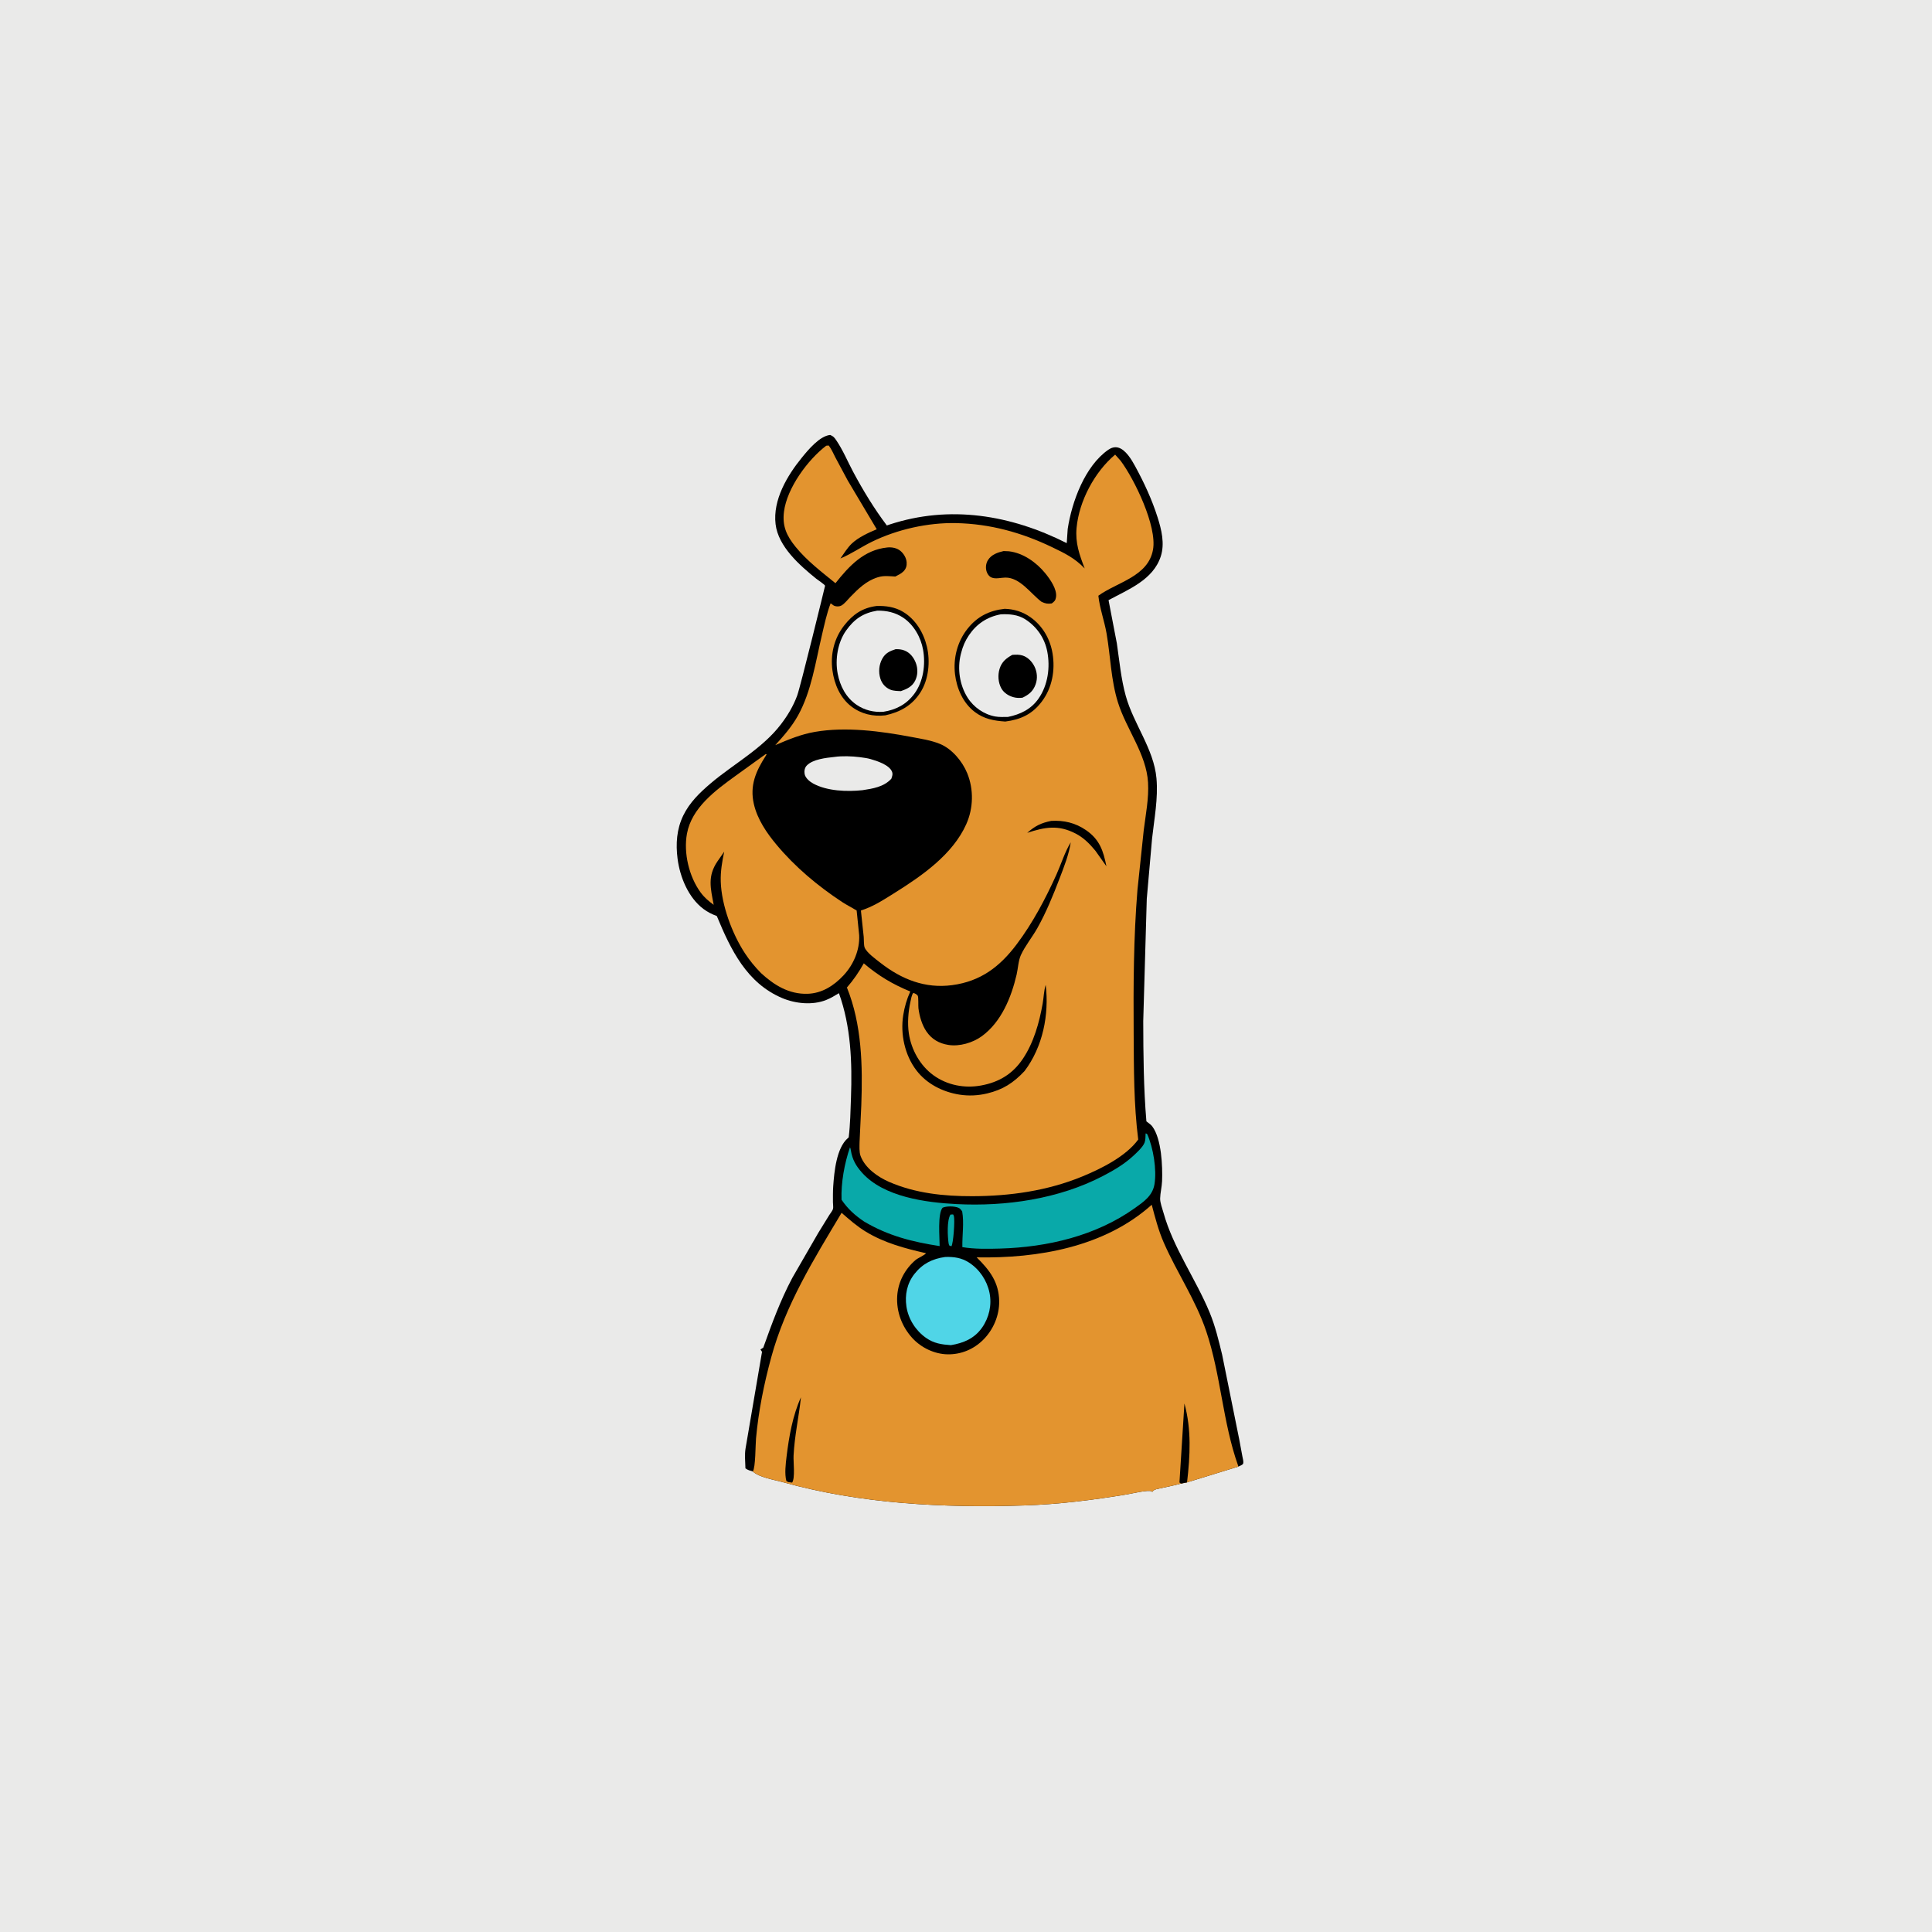 <svg version="1.1" xmlns="http://www.w3.org/2000/svg" style="display: block;" viewBox="0 0 2048 2048" width="1024" height="1024">
<path transform="translate(0,0)" fill="rgb(234,234,233)" d="M -0 -0 L 2048 0 L 2048 2048 L -0 2048 L -0 -0 z"/>
<path transform="translate(0,0)" fill="rgb(0,0,0)" d="M 798.035 1559.84 C 795.223 1558.98 792.54 1558.35 790.191 1556.5 C 790.025 1549.68 789.186 1542.08 790.323 1535.38 L 807.778 1433 L 806.107 1430.5 C 807.188 1429.87 808.122 1429.26 809.129 1428.5 C 818.192 1403.09 827.145 1378.62 839.809 1354.72 L 867.401 1306.91 L 879.042 1288.05 C 880.06 1286.38 882.56 1283.3 883.032 1281.5 C 883.488 1279.76 882.956 1276.45 882.953 1274.5 C 882.941 1268.86 882.859 1263.13 883.244 1257.5 C 884.282 1242.35 886.659 1216.84 898.735 1206.48 L 899.641 1205.72 C 901.34 1191.78 901.586 1177.52 902.077 1163.48 C 903.381 1126.27 902.067 1088.13 889.292 1052.81 C 884.938 1055.48 880.595 1058.1 875.836 1060 C 861.397 1065.77 843.363 1063.96 829.312 1058.06 C 791.538 1042.2 774.551 1006.52 759.858 971.046 C 754.596 969.049 750.152 966.903 745.629 963.5 C 729.63 951.461 720.757 929.7 718.253 910.278 C 716.23 894.584 717.257 878.978 724.272 864.5 C 730.968 850.68 741.783 840.201 753.315 830.412 C 777.875 809.565 808.272 793.519 827.966 767.594 C 835.101 758.202 840.831 748.63 844.971 737.575 C 848.535 728.058 874.656 621.001 874.615 620.914 C 873.843 619.304 866.992 614.869 865.299 613.503 C 847.784 599.371 824.973 579.432 822.147 555.633 C 819.099 529.971 834.459 504.147 850.063 485.018 C 856.766 476.8 868.849 462.18 880 461.067 C 883.37 462.448 884.312 463.561 886.404 466.606 C 893.387 476.771 898.551 489.239 904.381 500.159 C 914.809 519.69 926.733 539.337 940.099 557.022 L 942.928 556.027 C 1006.94 535.036 1071.46 545.813 1130.78 575.737 L 1131.82 560.637 C 1136.2 531.918 1150.02 493.99 1174.85 476.767 C 1177.94 474.624 1181.57 473.47 1185.29 474.456 C 1193.21 476.553 1199.54 487.292 1203.26 494.126 C 1212.82 511.69 1221.07 529.41 1227.13 548.507 C 1231.26 561.492 1234.81 576.221 1230.52 589.629 C 1222.5 614.67 1196.22 624.734 1175.1 636.179 L 1183.91 682 C 1186.63 700.535 1188.32 719.555 1193.35 737.656 C 1201.66 767.581 1223.07 793.797 1225.9 824.985 C 1227.83 846.259 1223.53 868.019 1221.22 889.132 L 1215.63 952.763 L 1211.88 1082.44 C 1211.97 1117.89 1212.24 1153.32 1215.23 1188.67 L 1215.9 1189.17 L 1217 1190.03 C 1218.69 1191.32 1220.33 1192.48 1221.6 1194.22 C 1231.33 1207.5 1232.47 1236.35 1231.84 1252.12 C 1231.59 1258.27 1229.95 1264.41 1229.8 1270.42 C 1229.69 1274.86 1232.07 1281.02 1233.27 1285.33 C 1243.72 1322.91 1267.25 1355.19 1282.15 1391 C 1288.21 1405.56 1291.79 1420.73 1295.51 1436 L 1313.63 1525.76 L 1317 1543.88 C 1317.42 1546.15 1318.36 1549.1 1317.81 1551.37 C 1317.47 1552.79 1314.12 1553.94 1312.81 1554.62 L 1258.33 1571.37 L 1251.78 1572.68 C 1244.47 1574.78 1236.93 1576.09 1229.51 1577.78 C 1227.26 1578.3 1223.97 1578.63 1222.34 1580.41 L 1221.5 1581.43 L 1220.63 1580.87 C 1217.69 1578.96 1199.04 1583.4 1194.59 1584.13 C 1158.42 1590.11 1122.18 1594.68 1085.5 1595.84 C 999.784 1598.54 912.34 1594.24 829.346 1571.02 C 820.536 1568.55 804.775 1566.16 798.035 1559.84 z"/>
<path transform="translate(0,0)" fill="rgb(9,169,169)" d="M 1007.53 1287.5 L 1010.36 1287.32 L 1011.16 1289 C 1012.35 1293.42 1010.61 1318.49 1008.5 1321.11 L 1006.35 1320.35 C 1005.95 1319.47 1005.71 1319.05 1005.55 1318 C 1004.5 1310.76 1003.6 1293.7 1007.53 1287.5 z"/>
<path transform="translate(0,0)" fill="rgb(234,234,233)" d="M 884.576 802.379 C 892.553 801.208 903.172 801.568 911.17 802.591 L 913 802.845 C 916.347 803.272 919.541 803.729 922.796 804.649 C 929.727 806.61 942.528 810.78 945.5 817.876 C 946.662 820.651 945.768 822.884 944.838 825.5 C 936.979 834.12 925.274 835.984 914.257 837.64 C 897.88 839.357 876.886 838.662 862.052 830.599 C 858.422 828.626 853.719 824.788 852.938 820.5 C 852.367 817.368 852.966 813.843 855.197 811.5 C 861.586 804.79 875.699 803.338 884.576 802.379 z"/>
<path transform="translate(0,0)" fill="rgb(80,213,231)" d="M 1001.94 1332.45 C 1011.04 1332.14 1019.2 1333.24 1027.04 1338.28 C 1038.34 1345.54 1046.28 1357.38 1048.94 1370.5 C 1051.53 1383.32 1048.5 1396.79 1040.96 1407.44 C 1032.87 1418.87 1021.38 1423.73 1007.95 1425.92 C 998.044 1425.23 989.956 1424.09 981.52 1418.13 C 970.598 1410.42 962.84 1398.22 960.855 1384.95 C 959.015 1372.65 961.524 1360.41 969.292 1350.5 C 977.839 1339.6 988.391 1334.3 1001.94 1332.45 z"/>
<path transform="translate(0,0)" fill="rgb(9,169,169)" d="M 1214.4 1201.5 C 1215.55 1201.65 1214.88 1201.45 1216.24 1202.5 C 1222.52 1216.83 1226.35 1239.83 1223.8 1255.32 C 1221.77 1267.62 1212.32 1273.99 1202.84 1280.73 C 1161.56 1310.09 1110.31 1322.06 1060.31 1323.52 C 1047.14 1323.9 1033.14 1324.17 1020.13 1322.01 C 1019.87 1309.66 1022.13 1296.1 1019.92 1284 C 1018.48 1282.22 1018 1281.14 1015.82 1280.22 C 1011.69 1278.49 1003.27 1278.36 999.185 1280.24 C 993.754 1286.6 996.068 1311.8 996.058 1320.91 C 966.918 1316.39 941.563 1310.04 915.927 1294.84 C 906.243 1288.29 898.683 1281.51 892.075 1271.78 C 891.416 1253.68 895.169 1233.17 901.044 1216.12 C 901.783 1218.34 901.592 1217.46 901.941 1219.52 C 903.598 1229.3 907.239 1235.75 913.775 1243.07 C 936.843 1268.9 981.434 1274.72 1014 1276.39 C 1066.21 1279.08 1122.26 1270.99 1168.97 1246.7 C 1180.08 1240.93 1191.43 1234.33 1200.7 1225.82 C 1204.56 1222.28 1211.41 1216.12 1213.28 1211.26 C 1214.37 1208.42 1214.27 1204.53 1214.4 1201.5 z"/>
<path transform="translate(0,0)" fill="rgb(227,148,47)" d="M 811.474 799.5 L 812.74 799.647 L 811.768 801.155 C 801.266 817.484 794.537 832.671 799.166 852.5 C 802.93 868.624 812.649 882.838 823.085 895.37 C 842.775 919.014 867.015 939.274 892.678 956.163 C 897.672 959.449 903.028 962.031 908.083 965.195 L 910.763 991.377 C 911.498 1007.01 904.75 1022.66 894.074 1034.04 C 883.861 1044.93 871.294 1053 856 1053.46 C 836.404 1054.05 820.555 1044.29 806.65 1031.46 C 800.241 1024.9 794.655 1018.15 789.624 1010.47 C 776.055 989.764 764.775 959.35 764.024 934.469 C 763.698 923.666 765.474 913.331 767.693 902.802 L 760.631 912.934 C 749.768 928.82 753.211 941.467 756.549 959.162 C 751.049 955.119 746.676 951.475 742.596 945.898 C 730.389 929.209 724.456 904.091 728.209 883.72 C 733.278 856.205 758.484 837.799 779.74 822.398 L 811.474 799.5 z"/>
<path transform="translate(0,0)" fill="rgb(227,148,47)" d="M 798.035 1559.84 C 800.983 1555.42 800.776 1531.75 801.407 1524.81 C 804.04 1495.88 809.829 1467.14 817.451 1439.12 C 832.775 1382.8 862.52 1335.17 892.134 1285.63 C 900.376 1292.84 908.388 1299.9 917.785 1305.61 C 937.654 1317.68 959.203 1323.36 981.607 1328.46 C 980.245 1330.56 973.013 1333.54 970.53 1335.67 C 959.158 1345.39 952.007 1358.93 951.069 1373.95 C 950.046 1390.34 956.109 1406.44 967.202 1418.5 C 976.561 1428.67 990.623 1435.41 1004.5 1435.64 C 1018.86 1435.88 1032.09 1430.32 1042.23 1420.24 C 1052.97 1409.57 1059.37 1394.49 1059.18 1379.36 C 1058.92 1359.16 1049.01 1346.38 1035.32 1332.85 C 1100.35 1334.08 1170.98 1321.94 1220.88 1277.09 C 1224.47 1290.61 1227.97 1304.21 1233.58 1317.06 C 1247.6 1349.18 1267.42 1377.75 1278.69 1411.3 C 1294.17 1457.38 1296.1 1507.61 1312.36 1553.39 L 1312.81 1554.62 L 1258.33 1571.37 L 1251.78 1572.68 C 1244.47 1574.78 1236.93 1576.09 1229.51 1577.78 C 1227.26 1578.3 1223.97 1578.63 1222.34 1580.41 L 1221.5 1581.43 L 1220.63 1580.87 C 1217.69 1578.96 1199.04 1583.4 1194.59 1584.13 C 1158.42 1590.11 1122.18 1594.68 1085.5 1595.84 C 999.784 1598.54 912.34 1594.24 829.346 1571.02 C 820.536 1568.55 804.775 1566.16 798.035 1559.84 z"/>
<path transform="translate(0,0)" fill="rgb(0,0,0)" d="M 849.044 1481.13 C 846.854 1501.96 842.235 1522.02 841.215 1543.1 C 840.89 1549.82 843.073 1566.73 839.703 1571.62 L 835.5 1571.04 L 833.568 1569.88 C 831.56 1562.24 832.855 1551.84 833.798 1544 C 836.315 1523.04 840.289 1500.46 849.044 1481.13 z"/>
<path transform="translate(0,0)" fill="rgb(0,0,0)" d="M 1251.78 1572.68 L 1250.28 1571.46 L 1255.54 1487.74 C 1263.13 1515.47 1261.59 1543.17 1258.33 1571.37 L 1251.78 1572.68 z"/>
<path transform="translate(0,0)" fill="rgb(227,148,47)" d="M 875.76 472.5 L 878.389 472.227 C 881.405 475.894 883.404 480.819 885.595 485.018 L 898.704 509.475 L 929.388 561.047 C 920.672 564.631 909.869 569.654 903 576.136 C 898.355 580.519 894.552 586.783 890.852 592.007 C 902.424 587.212 912.847 579.86 924.083 574.366 C 951.093 561.159 983.562 553.868 1013.62 554.513 C 1049.43 555.281 1082.8 564.448 1115 579.905 C 1128.67 586.465 1139.14 591.464 1149.81 602.576 C 1144.19 587.949 1139.71 575.563 1141.22 559.5 C 1143.89 531.032 1160.37 500.188 1182.1 481.915 L 1187.97 488.5 C 1202.51 507.981 1226.71 557.746 1222.24 582.65 C 1217.1 611.283 1184.28 616.989 1164.31 631.475 C 1165.69 644.715 1170.73 658.262 1173.02 671.577 C 1177.24 696.018 1177.6 720.627 1185.04 744.493 C 1193.89 772.898 1215.25 799.313 1216.97 829.5 C 1217.93 846.455 1214.49 863.273 1212.41 880.04 L 1205.75 943.305 C 1201.61 993.73 1201.39 1045.05 1201.73 1095.62 C 1201.98 1133.12 1201.81 1170.69 1206.56 1207.96 C 1193.52 1225.86 1167.38 1238.83 1147.28 1247.11 C 1110.24 1262.35 1070.47 1267.95 1030.66 1268.02 C 1000.59 1268.07 970.359 1265 942.5 1252.86 C 930.331 1247.55 917.127 1238.27 912.271 1225.46 C 910.662 1221.21 911.124 1214.99 911.171 1210.5 L 913.012 1171.67 C 914.524 1129.8 913.652 1086.11 897.771 1046.8 C 904.842 1038.67 910.381 1030.57 915.648 1021.18 C 931.149 1034.33 946.111 1043.32 964.925 1051.03 C 961.252 1059.07 958.808 1067.51 957.439 1076.24 C 954.315 1096.18 959.075 1118.43 971.392 1134.58 C 982.391 1149.01 999.357 1157.53 1017 1160.34 C 1026.81 1161.9 1036.88 1161.4 1046.5 1159.08 C 1063.24 1155.05 1074.26 1147.92 1086.03 1135.39 C 1105.4 1109.82 1112.28 1075.53 1108.48 1043.99 C 1106.53 1050.21 1106.41 1057.35 1105.27 1063.82 C 1101.71 1084.02 1095.76 1105.37 1084.17 1122.53 C 1073.35 1138.56 1058.93 1147.18 1040.1 1150.65 C 1022.48 1153.9 1004.14 1150.39 989.531 1139.85 C 975.374 1129.64 965.933 1112.63 963.403 1095.4 C 961.808 1084.54 962.742 1072.57 965.106 1061.88 C 965.782 1058.82 966.26 1055.04 968.119 1052.5 C 969.711 1053 971.897 1053.98 972.847 1055.5 C 973.77 1056.97 973.271 1066.35 973.584 1068.79 C 974.65 1077.1 977.289 1086.47 982.08 1093.44 C 987.762 1101.71 995.541 1106.12 1005.34 1107.67 C 1017.19 1109.54 1031.27 1105.36 1040.83 1098.38 C 1061.5 1083.27 1072.04 1057.19 1077.66 1033.08 C 1079.13 1026.8 1079.51 1018.27 1082.14 1012.5 C 1086.58 1002.75 1094.32 993.322 1099.64 983.822 C 1109.09 966.96 1116.35 949.075 1123.25 931.058 C 1127.91 918.901 1133.07 905.826 1135.05 892.921 C 1128.81 902.978 1124.82 916.083 1119.89 927.017 C 1108.34 952.631 1094.75 978.328 1077.86 1000.82 C 1059.89 1024.77 1039.58 1040.25 1009.31 1044.29 C 980.609 1048.13 955.642 1038.08 933.259 1020.6 C 928.801 1017.12 918.527 1009.76 916.524 1004.33 C 915.58 1001.77 915.835 996.142 915.581 993.21 L 912.602 965.209 L 917.431 963.473 C 928.684 959.172 938.927 952.387 949.096 946.023 C 977.743 928.093 1010.1 905.511 1024.32 873.584 C 1031.84 856.7 1032.31 836.89 1025.35 819.771 C 1020.21 807.11 1009.15 793.762 996.303 788.546 C 986.725 784.658 976.126 783.102 966.025 781.184 C 933.789 775.066 896.67 770.151 863.912 775.81 C 848.981 778.389 835.651 783.963 821.807 789.9 C 830.767 780.069 839.407 770.196 845.909 758.5 C 860.135 732.913 864.542 701.681 871.229 673.416 C 873.917 662.058 876.317 650.444 880.5 639.529 L 883.717 641.857 C 886.195 643.184 889.943 643.151 892.335 641.639 C 895.61 639.568 898.584 635.681 901.276 632.888 C 909.584 624.268 918.436 615.672 930.161 612.059 L 931.5 611.667 C 937.071 610.003 943.335 610.864 949.083 611.141 C 952.021 609.59 955.435 608.043 957.776 605.629 C 960.43 602.894 961.367 599.812 961.083 596.03 C 960.744 591.514 958.025 586.903 954.578 584.028 C 950.723 580.815 945.395 579.836 940.5 580.345 C 915.832 582.906 900.101 599.993 885.619 618.219 C 870.884 606.185 855.333 594.465 843.311 579.608 C 833.822 567.883 829.111 557.68 831.066 542.313 C 834.245 517.315 856.281 487.379 875.76 472.5 z"/>
<path transform="translate(0,0)" fill="rgb(0,0,0)" d="M 1114.33 870.187 C 1127.85 869.401 1139.89 872.227 1151.16 879.948 C 1165.6 889.847 1169.58 901.819 1172.84 918.292 L 1161.16 901.816 C 1155.11 894.524 1148.81 888.061 1140.3 883.64 C 1121.89 874.068 1107.65 876.712 1088.89 882.855 C 1097.16 875.549 1103.65 872.31 1114.33 870.187 z"/>
<path transform="translate(0,0)" fill="rgb(0,0,0)" d="M 1063.87 584.15 L 1069.5 584.39 C 1084.66 586.162 1098.66 596.189 1108.09 607.774 C 1113.13 613.968 1120.71 624.634 1119.42 632.977 C 1118.87 636.508 1117.72 637.614 1114.89 639.675 C 1110.47 640.314 1108.12 639.811 1104.09 637.94 C 1092.6 629.351 1081.33 612.023 1065.63 612.257 C 1061.06 612.325 1055.27 614.046 1051 612.154 C 1048.41 611.003 1046.78 608.596 1045.9 606 C 1044.56 602.029 1045.03 597.368 1047.23 593.797 C 1050.86 587.894 1057.49 585.608 1063.87 584.15 z"/>
<path transform="translate(0,0)" fill="rgb(0,0,0)" d="M 929.209 642.374 C 938.992 642.053 948.642 643.414 957.16 648.497 C 970.53 656.476 978.986 670.529 982.543 685.426 C 986.262 701.004 984.462 720.277 975.722 733.916 C 966.739 747.934 954.258 754.82 938.457 758.297 C 925.513 759.759 912.997 756.938 902.5 748.915 C 890.571 739.798 884.43 725.25 882.435 710.771 C 880.086 693.724 884.158 676.723 894.792 663.112 C 904.037 651.279 914.156 644.311 929.209 642.374 z"/>
<path transform="translate(0,0)" fill="rgb(234,234,233)" d="M 929.982 647.307 C 939.93 647.214 949.042 649.172 957.407 654.768 C 968.619 662.268 976.189 675.651 978.5 688.771 C 981.263 704.462 978.842 722.388 969.266 735.372 C 961.004 746.574 949.995 752.378 936.408 754.521 C 926.3 755.215 916.632 752.923 908.188 747.219 C 896.775 739.509 890.481 727.252 887.956 713.993 C 885.11 699.042 887.998 680.958 896.88 668.437 C 905.539 656.233 914.995 649.771 929.982 647.307 z"/>
<path transform="translate(0,0)" fill="rgb(0,0,0)" d="M 949.465 688.151 C 952.671 688.12 955.611 688.343 958.639 689.496 C 964.54 691.743 968.513 696.805 970.746 702.554 C 973.112 708.647 973.041 715.599 970.103 721.5 C 966.907 727.918 961.366 730.374 954.996 732.632 C 951.364 732.446 947.166 732.477 943.776 731.049 C 938.561 728.851 934.919 724.709 933.226 719.347 C 931.038 712.418 931.751 704.536 935.288 698.174 C 938.582 692.25 943.258 690.136 949.465 688.151 z"/>
<path transform="translate(0,0)" fill="rgb(0,0,0)" d="M 1064.96 645.354 C 1074.76 645.618 1084.13 648.499 1092.17 654.162 C 1105.15 663.292 1113.21 677.192 1115.76 692.759 C 1118.68 710.609 1115.35 729.153 1104.31 743.746 C 1094.18 757.128 1082.09 762.747 1065.63 764.867 C 1053.52 764.009 1043.17 762.211 1033.19 754.616 C 1020.86 745.241 1014.14 729.799 1012.36 714.699 C 1010.35 697.66 1014.8 680.254 1025.45 666.712 C 1035.76 653.593 1048.52 647.218 1064.96 645.354 z"/>
<path transform="translate(0,0)" fill="rgb(234,234,233)" d="M 1060.81 651.231 C 1069.85 650.753 1079 651.477 1086.85 656.497 C 1099.02 664.29 1107.37 676.363 1110.14 690.605 C 1113.41 707.445 1110.82 726.26 1100.92 740.5 C 1093.02 751.852 1081.63 757.277 1068.47 759.978 C 1064.05 760.01 1059.34 760.284 1054.98 759.495 C 1043.01 757.33 1032.05 749.664 1025.63 739.439 C 1017.27 726.147 1014.69 709.013 1018.43 693.77 L 1018.89 692 C 1020.64 685.053 1023.18 679.187 1027.18 673.281 C 1035.37 661.221 1046.59 653.856 1060.81 651.231 z"/>
<path transform="translate(0,0)" fill="rgb(0,0,0)" d="M 1073.09 694.187 C 1076.88 693.902 1080.33 693.733 1084 694.891 C 1089.49 696.622 1093.97 701.297 1096.5 706.354 C 1099.47 712.285 1100.05 719.208 1097.77 725.5 C 1095.12 732.792 1090.67 736.36 1083.85 739.601 C 1080.5 739.974 1077.79 739.944 1074.5 739.096 C 1069.33 737.764 1064.14 734.499 1061.5 729.769 C 1058.06 723.595 1057.54 715.577 1059.63 708.88 C 1061.91 701.563 1066.62 697.736 1073.09 694.187 z"/>
</svg>